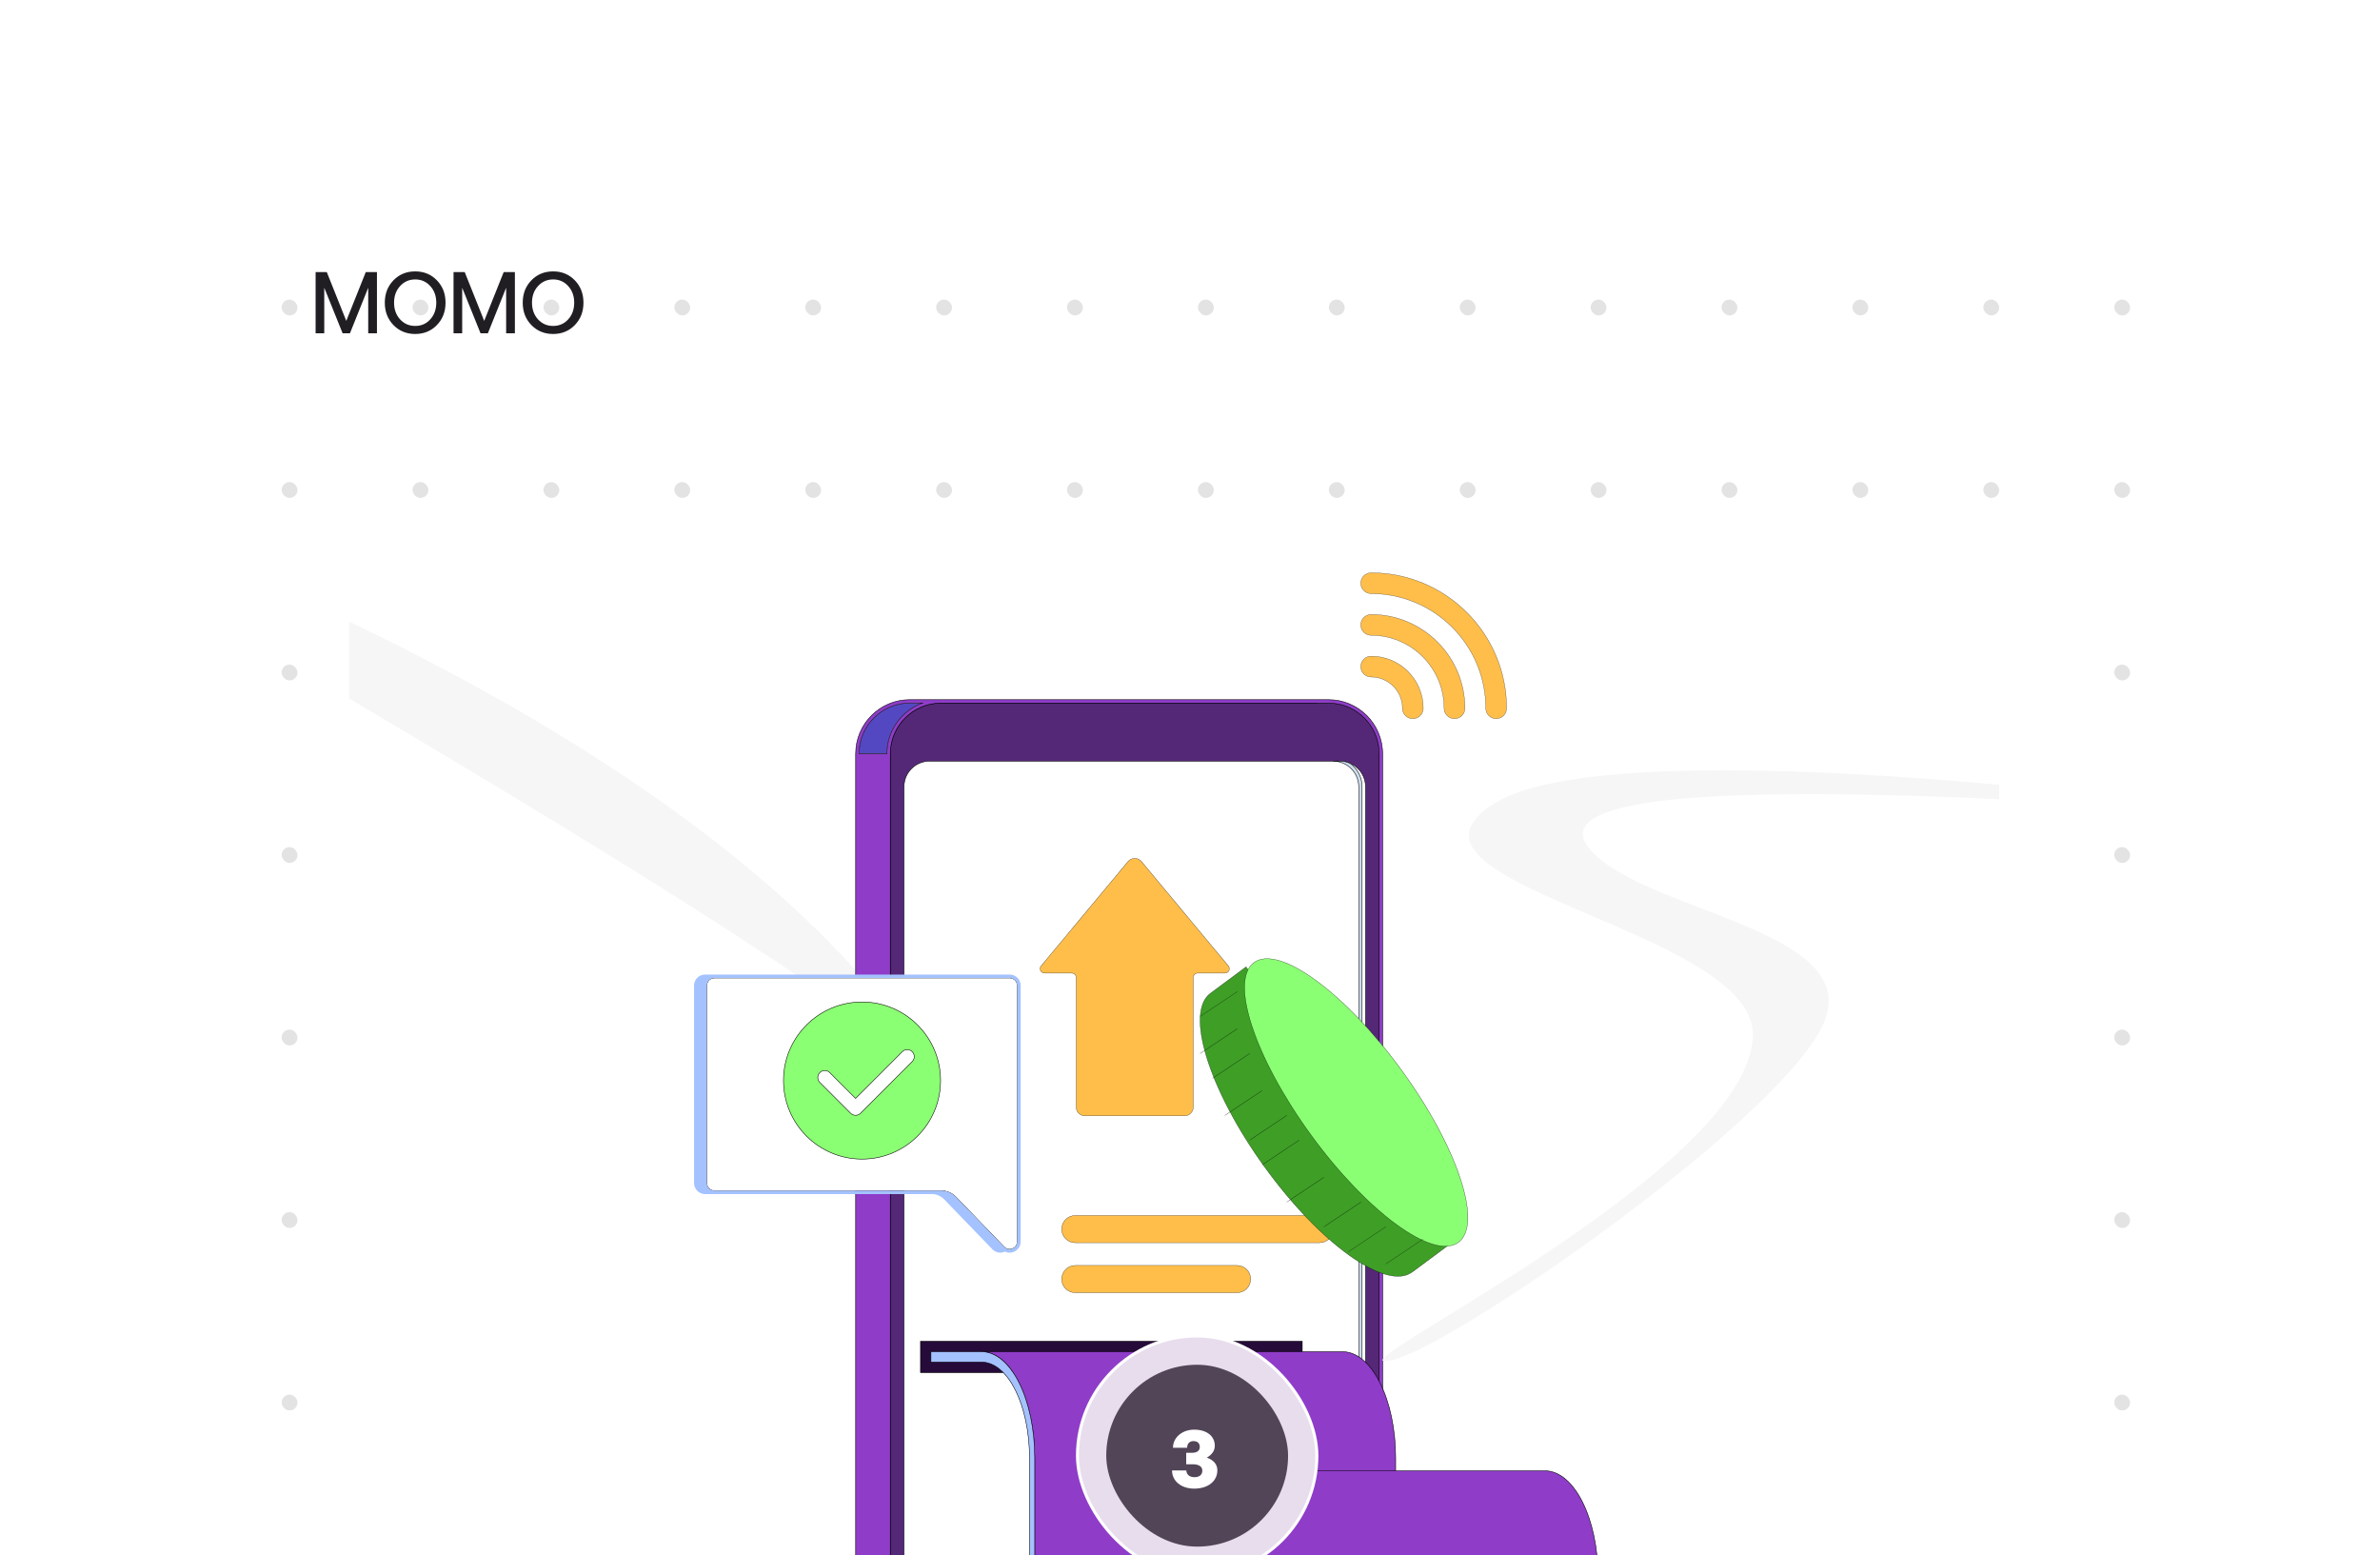 <svg width="600" height="392" viewBox="0 0 600 392" fill="none" xmlns="http://www.w3.org/2000/svg">
<g filter="url(#filter0_d_892_118310)">
<g clip-path="url(#clip0_892_118310)">
<path d="M46 71.18C46 57.274 57.274 46 71.18 46H528.82C542.726 46 554 57.274 554 71.18V355.442H46V71.18Z" fill="white"/>
<rect x="71" y="75.5" width="4" height="4" rx="2" fill="black" fill-opacity="0.11"/>
<rect x="104" y="75.5" width="4" height="4" rx="2" fill="black" fill-opacity="0.11"/>
<rect x="137" y="75.5" width="4" height="4" rx="2" fill="black" fill-opacity="0.11"/>
<rect x="170" y="75.5" width="4" height="4" rx="2" fill="black" fill-opacity="0.11"/>
<rect x="203" y="75.5" width="4" height="4" rx="2" fill="black" fill-opacity="0.11"/>
<rect x="236" y="75.5" width="4" height="4" rx="2" fill="black" fill-opacity="0.11"/>
<rect x="269" y="75.5" width="4" height="4" rx="2" fill="black" fill-opacity="0.11"/>
<rect x="302" y="75.5" width="4" height="4" rx="2" fill="black" fill-opacity="0.11"/>
<rect x="335" y="75.5" width="4" height="4" rx="2" fill="black" fill-opacity="0.11"/>
<rect x="368" y="75.5" width="4" height="4" rx="2" fill="black" fill-opacity="0.11"/>
<rect x="401" y="75.5" width="4" height="4" rx="2" fill="black" fill-opacity="0.11"/>
<rect x="434" y="75.5" width="4" height="4" rx="2" fill="black" fill-opacity="0.11"/>
<rect x="467" y="75.5" width="4" height="4" rx="2" fill="black" fill-opacity="0.11"/>
<rect x="500" y="75.5" width="4" height="4" rx="2" fill="black" fill-opacity="0.11"/>
<rect x="533" y="75.5" width="4" height="4" rx="2" fill="black" fill-opacity="0.11"/>
<rect x="71" y="121.5" width="4" height="4" rx="2" fill="black" fill-opacity="0.11"/>
<rect x="104" y="121.5" width="4" height="4" rx="2" fill="black" fill-opacity="0.11"/>
<rect x="137" y="121.5" width="4" height="4" rx="2" fill="black" fill-opacity="0.11"/>
<rect x="170" y="121.5" width="4" height="4" rx="2" fill="black" fill-opacity="0.11"/>
<rect x="203" y="121.5" width="4" height="4" rx="2" fill="black" fill-opacity="0.11"/>
<rect x="236" y="121.5" width="4" height="4" rx="2" fill="black" fill-opacity="0.11"/>
<rect x="269" y="121.5" width="4" height="4" rx="2" fill="black" fill-opacity="0.11"/>
<rect x="302" y="121.5" width="4" height="4" rx="2" fill="black" fill-opacity="0.11"/>
<rect x="335" y="121.5" width="4" height="4" rx="2" fill="black" fill-opacity="0.11"/>
<rect x="368" y="121.5" width="4" height="4" rx="2" fill="black" fill-opacity="0.11"/>
<rect x="401" y="121.5" width="4" height="4" rx="2" fill="black" fill-opacity="0.11"/>
<rect x="434" y="121.5" width="4" height="4" rx="2" fill="black" fill-opacity="0.11"/>
<rect x="467" y="121.5" width="4" height="4" rx="2" fill="black" fill-opacity="0.11"/>
<rect x="500" y="121.5" width="4" height="4" rx="2" fill="black" fill-opacity="0.11"/>
<rect x="533" y="121.5" width="4" height="4" rx="2" fill="black" fill-opacity="0.11"/>
<rect x="71" y="167.5" width="4" height="4" rx="2" fill="black" fill-opacity="0.11"/>
<rect x="104" y="167.5" width="4" height="4" rx="2" fill="black" fill-opacity="0.11"/>
<rect x="137" y="167.5" width="4" height="4" rx="2" fill="black" fill-opacity="0.11"/>
<rect x="170" y="167.5" width="4" height="4" rx="2" fill="black" fill-opacity="0.11"/>
<rect x="203" y="167.5" width="4" height="4" rx="2" fill="black" fill-opacity="0.11"/>
<rect x="236" y="167.5" width="4" height="4" rx="2" fill="black" fill-opacity="0.11"/>
<rect x="269" y="167.5" width="4" height="4" rx="2" fill="black" fill-opacity="0.11"/>
<rect x="302" y="167.5" width="4" height="4" rx="2" fill="black" fill-opacity="0.11"/>
<rect x="335" y="167.5" width="4" height="4" rx="2" fill="black" fill-opacity="0.11"/>
<rect x="368" y="167.5" width="4" height="4" rx="2" fill="black" fill-opacity="0.11"/>
<rect x="401" y="167.5" width="4" height="4" rx="2" fill="black" fill-opacity="0.11"/>
<rect x="434" y="167.5" width="4" height="4" rx="2" fill="black" fill-opacity="0.11"/>
<rect x="467" y="167.5" width="4" height="4" rx="2" fill="black" fill-opacity="0.11"/>
<rect x="500" y="167.5" width="4" height="4" rx="2" fill="black" fill-opacity="0.11"/>
<rect x="533" y="167.5" width="4" height="4" rx="2" fill="black" fill-opacity="0.11"/>
<rect x="71" y="213.5" width="4" height="4" rx="2" fill="black" fill-opacity="0.11"/>
<rect x="104" y="213.5" width="4" height="4" rx="2" fill="black" fill-opacity="0.11"/>
<rect x="137" y="213.5" width="4" height="4" rx="2" fill="black" fill-opacity="0.11"/>
<rect x="170" y="213.5" width="4" height="4" rx="2" fill="black" fill-opacity="0.11"/>
<rect x="203" y="213.5" width="4" height="4" rx="2" fill="black" fill-opacity="0.11"/>
<rect x="236" y="213.5" width="4" height="4" rx="2" fill="black" fill-opacity="0.11"/>
<rect x="269" y="213.5" width="4" height="4" rx="2" fill="black" fill-opacity="0.11"/>
<rect x="302" y="213.5" width="4" height="4" rx="2" fill="black" fill-opacity="0.11"/>
<rect x="335" y="213.5" width="4" height="4" rx="2" fill="black" fill-opacity="0.11"/>
<rect x="368" y="213.5" width="4" height="4" rx="2" fill="black" fill-opacity="0.11"/>
<rect x="401" y="213.5" width="4" height="4" rx="2" fill="black" fill-opacity="0.11"/>
<rect x="434" y="213.5" width="4" height="4" rx="2" fill="black" fill-opacity="0.11"/>
<rect x="467" y="213.5" width="4" height="4" rx="2" fill="black" fill-opacity="0.11"/>
<rect x="500" y="213.5" width="4" height="4" rx="2" fill="black" fill-opacity="0.11"/>
<rect x="533" y="213.5" width="4" height="4" rx="2" fill="black" fill-opacity="0.11"/>
<rect x="71" y="259.5" width="4" height="4" rx="2" fill="black" fill-opacity="0.11"/>
<rect x="104" y="259.5" width="4" height="4" rx="2" fill="black" fill-opacity="0.11"/>
<rect x="137" y="259.5" width="4" height="4" rx="2" fill="black" fill-opacity="0.11"/>
<rect x="170" y="259.5" width="4" height="4" rx="2" fill="black" fill-opacity="0.11"/>
<rect x="203" y="259.5" width="4" height="4" rx="2" fill="black" fill-opacity="0.11"/>
<rect x="236" y="259.5" width="4" height="4" rx="2" fill="black" fill-opacity="0.11"/>
<rect x="269" y="259.5" width="4" height="4" rx="2" fill="black" fill-opacity="0.11"/>
<rect x="302" y="259.5" width="4" height="4" rx="2" fill="black" fill-opacity="0.11"/>
<rect x="335" y="259.5" width="4" height="4" rx="2" fill="black" fill-opacity="0.11"/>
<rect x="368" y="259.5" width="4" height="4" rx="2" fill="black" fill-opacity="0.11"/>
<rect x="401" y="259.5" width="4" height="4" rx="2" fill="black" fill-opacity="0.11"/>
<rect x="434" y="259.5" width="4" height="4" rx="2" fill="black" fill-opacity="0.11"/>
<rect x="467" y="259.5" width="4" height="4" rx="2" fill="black" fill-opacity="0.11"/>
<rect x="500" y="259.5" width="4" height="4" rx="2" fill="black" fill-opacity="0.11"/>
<rect x="533" y="259.5" width="4" height="4" rx="2" fill="black" fill-opacity="0.11"/>
<rect x="71" y="305.5" width="4" height="4" rx="2" fill="black" fill-opacity="0.11"/>
<rect x="104" y="305.5" width="4" height="4" rx="2" fill="black" fill-opacity="0.11"/>
<rect x="137" y="305.5" width="4" height="4" rx="2" fill="black" fill-opacity="0.11"/>
<rect x="170" y="305.5" width="4" height="4" rx="2" fill="black" fill-opacity="0.11"/>
<rect x="203" y="305.5" width="4" height="4" rx="2" fill="black" fill-opacity="0.11"/>
<rect x="236" y="305.5" width="4" height="4" rx="2" fill="black" fill-opacity="0.11"/>
<rect x="269" y="305.5" width="4" height="4" rx="2" fill="black" fill-opacity="0.11"/>
<rect x="302" y="305.5" width="4" height="4" rx="2" fill="black" fill-opacity="0.11"/>
<rect x="335" y="305.5" width="4" height="4" rx="2" fill="black" fill-opacity="0.11"/>
<rect x="368" y="305.5" width="4" height="4" rx="2" fill="black" fill-opacity="0.11"/>
<rect x="401" y="305.5" width="4" height="4" rx="2" fill="black" fill-opacity="0.11"/>
<rect x="434" y="305.5" width="4" height="4" rx="2" fill="black" fill-opacity="0.11"/>
<rect x="467" y="305.5" width="4" height="4" rx="2" fill="black" fill-opacity="0.11"/>
<rect x="500" y="305.5" width="4" height="4" rx="2" fill="black" fill-opacity="0.11"/>
<rect x="533" y="305.5" width="4" height="4" rx="2" fill="black" fill-opacity="0.11"/>
<rect x="71" y="351.5" width="4" height="4" rx="2" fill="black" fill-opacity="0.11"/>
<rect x="104" y="351.5" width="4" height="4" rx="2" fill="black" fill-opacity="0.11"/>
<rect x="137" y="351.5" width="4" height="4" rx="2" fill="black" fill-opacity="0.11"/>
<rect x="170" y="351.5" width="4" height="4" rx="2" fill="black" fill-opacity="0.11"/>
<rect x="203" y="351.5" width="4" height="4" rx="2" fill="black" fill-opacity="0.11"/>
<rect x="236" y="351.5" width="4" height="4" rx="2" fill="black" fill-opacity="0.11"/>
<rect x="269" y="351.5" width="4" height="4" rx="2" fill="black" fill-opacity="0.11"/>
<rect x="302" y="351.5" width="4" height="4" rx="2" fill="black" fill-opacity="0.11"/>
<rect x="335" y="351.5" width="4" height="4" rx="2" fill="black" fill-opacity="0.11"/>
<rect x="368" y="351.5" width="4" height="4" rx="2" fill="black" fill-opacity="0.11"/>
<rect x="401" y="351.5" width="4" height="4" rx="2" fill="black" fill-opacity="0.11"/>
<rect x="434" y="351.5" width="4" height="4" rx="2" fill="black" fill-opacity="0.11"/>
<rect x="467" y="351.5" width="4" height="4" rx="2" fill="black" fill-opacity="0.11"/>
<rect x="500" y="351.5" width="4" height="4" rx="2" fill="black" fill-opacity="0.11"/>
<rect x="533" y="351.5" width="4" height="4" rx="2" fill="black" fill-opacity="0.11"/>
<path d="M79.564 84V68.577H82.385L87.298 80.871L92.211 68.577H95.031V84H92.828V72.521L88.223 84H86.373L81.746 72.521V84H79.564ZM104.676 84.176C102.473 84.176 100.644 83.427 99.19 81.929C97.736 80.431 97.009 78.551 97.009 76.288C97.009 74.026 97.736 72.146 99.19 70.648C100.644 69.15 102.473 68.401 104.676 68.401C106.865 68.401 108.686 69.15 110.14 70.648C111.594 72.146 112.322 74.026 112.322 76.288C112.322 78.551 111.594 80.431 110.14 81.929C108.686 83.427 106.865 84.176 104.676 84.176ZM100.865 80.497C101.878 81.598 103.149 82.149 104.676 82.149C106.204 82.149 107.467 81.598 108.466 80.497C109.479 79.38 109.986 77.978 109.986 76.288C109.986 74.599 109.479 73.204 108.466 72.102C107.467 70.986 106.204 70.428 104.676 70.428C103.149 70.428 101.878 70.986 100.865 72.102C99.851 73.204 99.344 74.599 99.344 76.288C99.344 77.978 99.851 79.38 100.865 80.497ZM114.336 84V68.577H117.156L122.069 80.871L126.982 68.577H129.803V84H127.599V72.521L122.995 84H121.144L116.517 72.521V84H114.336ZM139.448 84.176C137.244 84.176 135.416 83.427 133.961 81.929C132.507 80.431 131.78 78.551 131.78 76.288C131.78 74.026 132.507 72.146 133.961 70.648C135.416 69.15 137.244 68.401 139.448 68.401C141.636 68.401 143.458 69.15 144.912 70.648C146.366 72.146 147.093 74.026 147.093 76.288C147.093 78.551 146.366 80.431 144.912 81.929C143.458 83.427 141.636 84.176 139.448 84.176ZM135.636 80.497C136.649 81.598 137.92 82.149 139.448 82.149C140.975 82.149 142.238 81.598 143.237 80.497C144.251 79.38 144.757 77.978 144.757 76.288C144.757 74.599 144.251 73.204 143.237 72.102C142.238 70.986 140.975 70.428 139.448 70.428C137.92 70.428 136.649 70.986 135.636 72.102C134.622 73.204 134.116 74.599 134.116 76.288C134.116 77.978 134.622 79.38 135.636 80.497Z" fill="#211E23"/>
</g>
<path d="M46 355.441H554V500.819C554 514.726 542.726 526 528.82 526H71.18C57.274 526 46 514.726 46 500.819V355.441Z" fill="white"/>
</g>
<g filter="url(#filter1_d_892_118310)">
<g clip-path="url(#clip1_892_118310)">
<rect x="88" y="134" width="416" height="619.8" rx="8.667" fill="white"/>
<path d="M-5 120.5C34.12 131.207 183.927 186.341 235.567 270.82C271.646 299.238 284.58 320.676 253.186 329C253.186 308.359 246.629 288.916 235.567 270.82C182.796 229.253 80.51 172.751 -5 120.5Z" fill="#F6F6F6"/>
<path d="M366.687 181.138C365.236 181.138 364.06 179.961 364.06 178.51C364.06 168.372 355.812 160.124 345.674 160.124C344.222 160.124 343.047 158.948 343.047 157.497C343.047 156.047 344.222 154.871 345.674 154.871C358.71 154.871 369.313 165.476 369.313 178.51C369.313 179.961 368.138 181.138 366.686 181.138H366.687ZM358.808 178.512C358.808 171.271 352.917 165.379 345.675 165.379C344.224 165.379 343.048 166.555 343.048 168.006C343.048 169.456 344.224 170.632 345.675 170.632C350.02 170.632 353.555 174.167 353.555 178.512C353.555 179.962 354.73 181.139 356.181 181.139C357.633 181.139 358.808 179.962 358.808 178.512ZM379.82 178.512C379.82 159.683 364.503 144.365 345.675 144.365C344.224 144.365 343.048 145.542 343.048 146.992C343.048 148.443 344.224 149.62 345.675 149.62C361.607 149.62 374.567 162.58 374.567 178.512C374.567 179.962 375.743 181.139 377.195 181.139C378.646 181.139 379.822 179.962 379.822 178.512H379.82Z" fill="#FFBE4A" stroke="#232120" stroke-width="0.065" stroke-miterlimit="10"/>
<path d="M232.5 177.202H229.321C222.288 177.202 216.568 182.926 216.568 189.959H223.592C223.592 184.109 227.309 179.122 232.499 177.202H232.5Z" fill="#5448C2"/>
<path d="M340.669 400.546V189.956C340.669 184.107 336.954 179.122 331.764 177.202H237.204C230.171 177.202 224.449 182.924 224.449 189.956V400.546C224.449 407.579 230.171 413.299 237.204 413.299H331.764C336.954 411.379 340.669 406.395 340.669 400.546Z" fill="#321288" stroke="black" stroke-width="0.13" stroke-miterlimit="10"/>
<path d="M334.941 177.202H237.204C230.171 177.202 224.449 182.924 224.449 189.956V400.546C224.449 407.579 230.171 413.299 237.204 413.299H334.941C341.974 413.299 347.696 407.578 347.696 400.546V189.956C347.696 182.924 341.974 177.202 334.941 177.202Z" fill="#542877" stroke="black" stroke-width="0.13" stroke-miterlimit="10"/>
<path d="M334.942 176.348H229.323C221.819 176.348 215.715 182.453 215.715 189.957V400.547C215.715 408.051 221.819 414.155 229.323 414.155H334.942C342.446 414.155 348.551 408.049 348.551 400.547V189.957C348.551 182.453 342.446 176.348 334.942 176.348ZM223.595 189.96H216.571C216.571 182.927 222.291 177.203 229.324 177.203H232.503C227.313 179.123 223.596 184.11 223.596 189.96H223.595ZM347.696 400.547C347.696 407.58 341.975 413.3 334.942 413.3H237.204C230.171 413.3 224.45 407.578 224.45 400.547V189.957C224.45 182.924 230.171 177.203 237.204 177.203H334.942C341.975 177.203 347.696 182.924 347.696 189.957V400.547Z" fill="#8F3CC9" stroke="black" stroke-width="0.134" stroke-miterlimit="10"/>
<path d="M344.249 198.299V392.206C344.249 395.774 341.358 398.67 337.79 398.67H234.37C230.789 398.67 227.906 395.774 227.906 392.206V198.299C227.906 194.732 230.789 191.836 234.37 191.836L337.791 191.839C341.359 191.839 344.251 194.732 344.251 198.299H344.249Z" fill="white" stroke="black" stroke-width="0.13" stroke-miterlimit="10"/>
<path d="M340.344 192.388C339.558 192.029 338.698 191.838 337.792 191.838L336.086 191.84C339.643 191.84 342.534 194.731 342.534 198.305V392.203C342.534 395.777 339.643 398.668 336.086 398.668H337.792C338.699 398.668 339.558 398.48 340.344 398.121C342.191 396.821 343.387 394.649 343.387 392.203V198.305C343.387 195.86 342.19 193.688 340.344 192.388Z" fill="#CBDBEC" stroke="black" stroke-width="0.13" stroke-miterlimit="10"/>
<path d="M328.301 338.051H232.061V345.928H328.301V338.051Z" fill="#260B3A" stroke="black" stroke-width="0.134" stroke-miterlimit="10"/>
<path d="M351.845 397.532V367.507C351.845 352.71 345.829 340.677 338.429 340.677H247.441C254.84 340.677 260.856 352.71 260.856 367.507V397.532C260.856 410.865 266.293 421.738 272.959 421.74H363.947C357.281 421.74 351.844 410.865 351.844 397.532H351.845Z" fill="#8F3CC9" stroke="black" stroke-width="0.134" stroke-miterlimit="10"/>
<path d="M298.48 373.327H389.468C382.802 373.327 377.365 384.178 377.365 397.535C377.365 412.334 371.349 424.365 363.949 424.365H272.961C280.36 424.365 286.377 412.332 286.377 397.535C286.377 384.178 291.814 373.327 298.48 373.327Z" fill="#62298E" stroke="black" stroke-width="0.134" stroke-miterlimit="10"/>
<path d="M247.442 340.677C254.841 340.677 260.857 352.709 260.857 367.508V397.533C260.857 410.865 266.294 421.74 272.96 421.74C279.625 421.74 285.063 410.865 285.063 397.533C285.063 382.735 291.078 370.702 298.479 370.702C305.879 370.702 311.895 382.735 311.895 397.533C311.895 410.889 317.32 421.74 323.998 421.74H326.965V424.363H323.998C316.599 424.363 310.582 412.33 310.582 397.533C310.582 384.176 305.156 373.325 298.479 373.325C291.801 373.325 286.376 384.176 286.376 397.533C286.376 412.331 280.36 424.363 272.96 424.363C265.559 424.363 259.544 412.33 259.544 397.533V367.508C259.544 354.175 254.118 343.3 247.441 343.3H234.688V340.676H247.441L247.442 340.677Z" fill="#A4C2FF" stroke="black" stroke-width="0.13" stroke-miterlimit="10"/>
<path d="M298.479 370.702H389.466C396.865 370.702 402.882 382.735 402.882 397.533C402.882 410.889 408.308 421.74 414.985 421.74H323.998C317.319 421.74 311.895 410.89 311.895 397.533C311.895 382.735 305.879 370.702 298.479 370.702Z" fill="#8F3CC9" stroke="black" stroke-width="0.134" stroke-miterlimit="10"/>
<path d="M309.669 243.444L287.776 217.142C286.89 216.076 285.254 216.076 284.368 217.142L262.475 243.444C261.874 244.167 262.388 245.262 263.328 245.262H270.204C270.816 245.262 271.311 245.759 271.311 246.37V279.022C271.311 280.246 272.304 281.239 273.529 281.239H298.613C299.838 281.239 300.83 280.246 300.83 279.022V246.37C300.83 245.757 301.327 245.262 301.938 245.262H308.814C309.753 245.262 310.267 244.167 309.667 243.444H309.669Z" fill="#FFBE4A" stroke="black" stroke-width="0.065" stroke-miterlimit="10"/>
<path d="M332.671 313.211H271.066C269.177 313.211 267.646 311.68 267.646 309.792C267.646 307.903 269.177 306.357 271.066 306.357H332.671C334.56 306.357 336.091 307.888 336.091 309.777C336.091 311.666 334.56 313.211 332.671 313.211Z" fill="#FFBE4A" stroke="black" stroke-width="0.065" stroke-miterlimit="10"/>
<path d="M311.879 325.802H271.066C269.177 325.802 267.646 324.271 267.646 322.382C267.646 320.493 269.177 318.948 271.066 318.948H311.879C313.768 318.948 315.298 320.479 315.298 322.368C315.298 324.257 313.768 325.802 311.879 325.802Z" fill="#FFBE4A" stroke="black" stroke-width="0.065" stroke-miterlimit="10"/>
<path d="M254.536 246.48H180.102C179.04 246.48 178.178 247.344 178.178 248.404V298.176C178.178 299.236 179.04 300.1 180.102 300.1H237.28C238.663 300.1 240.007 300.67 240.97 301.666L253.153 314.273C253.818 314.962 254.678 314.957 255.258 314.72C255.84 314.483 256.462 313.892 256.462 312.936V248.403C256.462 247.343 255.599 246.479 254.538 246.479L254.536 246.48Z" fill="white" stroke="black" stroke-width="0.13" stroke-miterlimit="10"/>
<path d="M254.534 245.624H177.747C176.214 245.624 174.967 246.871 174.967 248.403V298.175C174.967 299.707 176.215 300.954 177.747 300.954H234.924C236.076 300.954 237.198 301.43 238 302.259L250.184 314.867C250.725 315.427 251.432 315.722 252.162 315.722C252.515 315.722 252.873 315.653 253.222 315.512C253.266 315.494 253.299 315.462 253.34 315.443C253.709 315.621 254.106 315.722 254.513 315.722C254.866 315.722 255.224 315.653 255.573 315.512C256.645 315.08 257.311 314.091 257.311 312.935V248.402C257.311 246.87 256.066 245.623 254.533 245.623L254.534 245.624ZM256.458 312.937C256.458 313.893 255.836 314.486 255.254 314.72C254.674 314.958 253.814 314.963 253.15 314.274L240.966 301.666C240.005 300.671 238.659 300.1 237.276 300.1H180.099C179.038 300.1 178.175 299.236 178.175 298.176V248.405C178.175 247.345 179.038 246.481 180.099 246.481H254.534C255.595 246.481 256.458 247.345 256.458 248.405V312.938V312.937Z" fill="#A4C2FF"/>
<path d="M217.319 292.138C228.253 292.138 237.118 283.274 237.118 272.339C237.118 261.404 228.253 252.54 217.319 252.54C206.384 252.54 197.52 261.404 197.52 272.339C197.52 283.274 206.384 292.138 217.319 292.138Z" fill="#8BFF73" stroke="black" stroke-width="0.13" stroke-miterlimit="10"/>
<path d="M215.696 281.103C215.244 281.103 214.793 280.931 214.448 280.587L206.682 272.822C205.994 272.133 205.994 271.016 206.682 270.328C207.369 269.64 208.489 269.64 209.177 270.328L215.694 276.846L227.477 265.062C228.165 264.374 229.284 264.374 229.972 265.062C230.66 265.75 230.66 266.868 229.972 267.556L216.943 280.586C216.599 280.93 216.146 281.102 215.694 281.102L215.696 281.103Z" fill="white" stroke="black" stroke-width="0.13" stroke-miterlimit="10"/>
<path d="M355.968 320.652L364.944 313.989L355.858 301.42C353.155 294.073 348.51 285.466 342.299 276.893C336.104 268.318 329.405 261.224 323.289 256.373L314.123 243.695L305.148 250.359C298.653 255.116 304.769 274.697 318.801 294.104C332.834 313.511 349.473 325.394 355.952 320.636L355.968 320.652Z" fill="#3E9E26" stroke="black" stroke-width="0.065" stroke-miterlimit="10"/>
<path d="M330.54 286.112C344.758 305.597 361.369 317.701 367.643 313.146C373.917 308.591 367.477 289.101 353.259 269.616C339.041 250.131 322.43 238.03 316.156 242.584C309.882 247.139 316.322 266.627 330.54 286.112Z" fill="#8BFF73" stroke="black" stroke-width="0.065" stroke-miterlimit="10"/>
<path d="M311.918 249.936L302.559 256.175" stroke="black" stroke-width="0.065" stroke-miterlimit="10"/>
<path d="M311.918 259.293L302.559 265.532" stroke="black" stroke-width="0.065" stroke-miterlimit="10"/>
<path d="M315.039 265.532L305.68 271.771" stroke="black" stroke-width="0.065" stroke-miterlimit="10"/>
<path d="M318.158 274.891L308.799 281.13" stroke="black" stroke-width="0.065" stroke-miterlimit="10"/>
<path d="M324.398 281.13L315.039 287.369" stroke="black" stroke-width="0.065" stroke-miterlimit="10"/>
<path d="M327.515 287.369L318.156 293.608" stroke="black" stroke-width="0.065" stroke-miterlimit="10"/>
<path d="M333.748 296.729L324.389 302.968" stroke="black" stroke-width="0.065" stroke-miterlimit="10"/>
<path d="M343.109 302.968L333.75 309.207" stroke="black" stroke-width="0.065" stroke-miterlimit="10"/>
<path d="M349.347 309.206L339.988 315.445" stroke="black" stroke-width="0.065" stroke-miterlimit="10"/>
<path d="M358.707 312.326L349.348 318.565" stroke="black" stroke-width="0.065" stroke-miterlimit="10"/>
<path d="M401.08 214.378C381.61 192.799 506.018 201.27 563.277 204.696C511.878 197.273 402.636 186.425 376.86 202.421C344.639 222.416 441.844 234.157 441.891 260.635C441.953 295.552 329.536 348.014 351.346 342.679C366.818 338.894 444.933 284.983 458.844 259.757C472.755 234.531 415.53 230.393 401.08 214.378Z" fill="#F6F6F6"/>
</g>
</g>
<rect x="271.628" y="336.71" width="60.356" height="60.356" rx="30.178" fill="#E8DDED"/>
<rect x="271.628" y="336.71" width="60.356" height="60.356" rx="30.178" stroke="white" stroke-width="0.764"/>
<rect x="278.887" y="343.968" width="45.84" height="45.84" rx="22.92" fill="#514557"/>
<path d="M301.054 375.193C297.802 375.193 295.471 373.289 295.471 370.615H299.064C299.15 371.684 299.899 372.305 301.097 372.305C302.38 372.305 303.108 371.706 303.108 370.657C303.108 369.631 302.23 369.053 300.669 369.053H299.043V366.165H300.455C301.76 366.165 302.466 365.652 302.466 364.689C302.466 363.748 301.888 363.213 300.861 363.213C299.877 363.213 299.278 363.855 299.278 364.903H295.706C295.706 362.293 298.038 360.325 301.054 360.325C304.306 360.325 306.252 362.015 306.252 364.39C306.252 365.63 305.546 366.614 304.241 367.384C305.953 367.983 306.894 369.074 306.894 370.572C306.894 373.331 304.541 375.193 301.054 375.193Z" fill="white"/>
<defs>
<filter id="filter0_d_892_118310" x="0.16" y="0.16" width="599.68" height="571.68" filterUnits="userSpaceOnUse" color-interpolation-filters="sRGB">
<feFlood flood-opacity="0" result="BackgroundImageFix"/>
<feColorMatrix in="SourceAlpha" type="matrix" values="0 0 0 0 0 0 0 0 0 0 0 0 0 0 0 0 0 0 127 0" result="hardAlpha"/>
<feOffset/>
<feGaussianBlur stdDeviation="22.92"/>
<feComposite in2="hardAlpha" operator="out"/>
<feColorMatrix type="matrix" values="0 0 0 0 0 0 0 0 0 0 0 0 0 0 0 0 0 0 0.12 0"/>
<feBlend mode="normal" in2="BackgroundImageFix" result="effect1_dropShadow_892_118310"/>
<feBlend mode="normal" in="SourceGraphic" in2="effect1_dropShadow_892_118310" result="shape"/>
</filter>
<filter id="filter1_d_892_118310" x="68" y="114" width="456" height="659.8" filterUnits="userSpaceOnUse" color-interpolation-filters="sRGB">
<feFlood flood-opacity="0" result="BackgroundImageFix"/>
<feColorMatrix in="SourceAlpha" type="matrix" values="0 0 0 0 0 0 0 0 0 0 0 0 0 0 0 0 0 0 127 0" result="hardAlpha"/>
<feOffset/>
<feGaussianBlur stdDeviation="10"/>
<feComposite in2="hardAlpha" operator="out"/>
<feColorMatrix type="matrix" values="0 0 0 0 0 0 0 0 0 0 0 0 0 0 0 0 0 0 0.08 0"/>
<feBlend mode="normal" in2="BackgroundImageFix" result="effect1_dropShadow_892_118310"/>
<feBlend mode="normal" in="SourceGraphic" in2="effect1_dropShadow_892_118310" result="shape"/>
</filter>
<clipPath id="clip0_892_118310">
<path d="M46 71.18C46 57.274 57.274 46 71.18 46H528.82C542.726 46 554 57.274 554 71.18V355.442H46V71.18Z" fill="white"/>
</clipPath>
<clipPath id="clip1_892_118310">
<rect x="88" y="134" width="416" height="619.8" rx="8.667" fill="white"/>
</clipPath>
</defs>
</svg>
